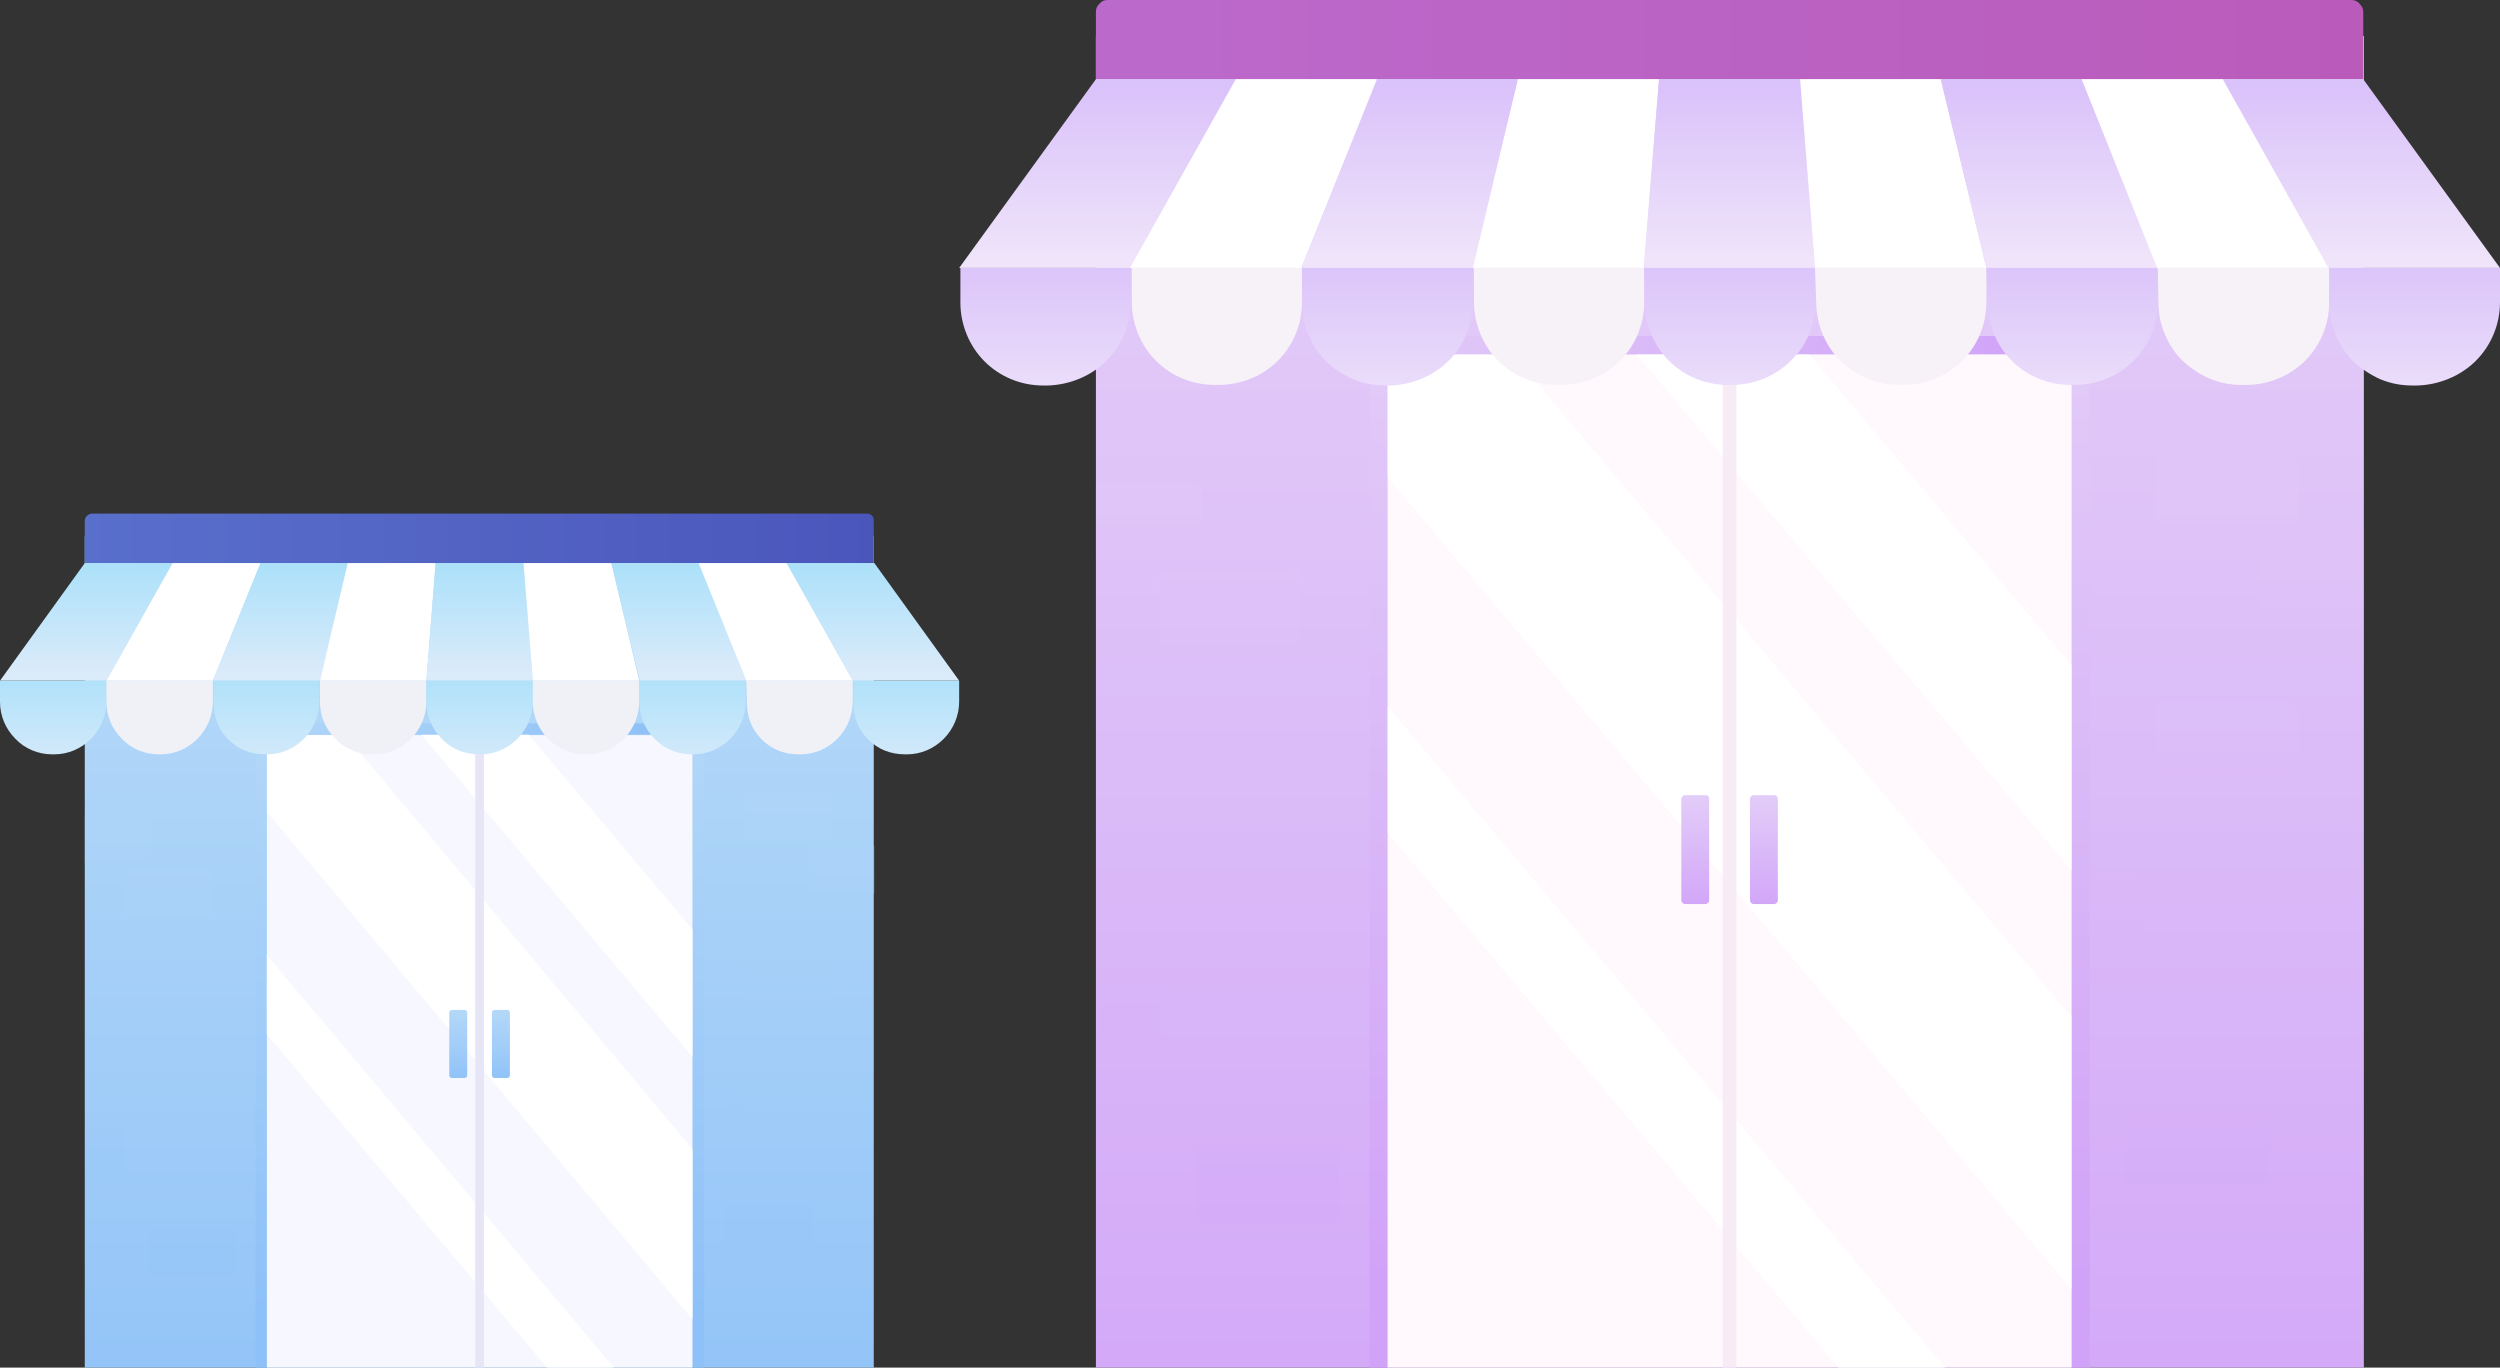 <?xml version="1.0" encoding="utf-8"?>
<!-- Generator: Adobe Illustrator 27.0.0, SVG Export Plug-In . SVG Version: 6.00 Build 0)  -->
<svg version="1.1" id="圖層_1" xmlns="http://www.w3.org/2000/svg" xmlns:xlink="http://www.w3.org/1999/xlink" x="0px" y="0px"
	 viewBox="0 0 404 221" style="enable-background:new 0 0 404 221;" xml:space="preserve">
<rect x="0" y="0" width="404" height="221" fill="#333333" stroke="none"/>
<style type="text/css">
	.st0{clip-path:url(#SVGID_00000002376223693396693160000002398798656818265524_);}
	.st1{fill:url(#SVGID_00000181076161281681636620000014435518393799046840_);}
	.st2{fill:#F7F7FF;}
	.st3{fill:#FFFFFF;}
	.st4{fill:url(#SVGID_00000096753736550254118410000002553191267614309527_);}
	.st5{fill:url(#SVGID_00000129884834496523968550000001603153919933973134_);}
	.st6{fill:url(#SVGID_00000116198829916863664620000006941703268389659066_);}
	.st7{fill:#E6E6F7;}
	.st8{opacity:0.3;}
	.st9{fill:url(#SVGID_00000127006552193007743660000013127389025777994172_);}
	.st10{fill:url(#SVGID_00000136395926577122135920000017349370392125127066_);}
	.st11{fill:url(#SVGID_00000067958217014667835480000005527714371236861603_);}
	.st12{fill:url(#SVGID_00000016771565203456901190000011758197556589679511_);}
	.st13{fill:url(#SVGID_00000115511666218004825780000001344366768057713804_);}
	.st14{fill:url(#SVGID_00000126298421862595124450000018365391542845431203_);}
	.st15{fill:url(#SVGID_00000112618069820057378570000005274660641345132954_);}
	.st16{fill:url(#SVGID_00000130627948158084041770000016407145462343897258_);}
	.st17{fill:url(#SVGID_00000120547484103991619790000016214984599642587298_);}
	.st18{fill:url(#SVGID_00000160884335382109779330000002178490383577935789_);}
	.st19{fill:url(#SVGID_00000005983902889805778750000012712069427731548846_);}
	.st20{fill:url(#SVGID_00000151527987372588017890000004967446187591143592_);}
	.st21{fill:url(#SVGID_00000146471012196201850840000016307185286164696767_);}
	.st22{fill:url(#SVGID_00000009588805941117712470000013854060089742152842_);}
	.st23{fill:url(#SVGID_00000080192833722479936890000006159944007320107930_);}
	.st24{fill:url(#SVGID_00000153694727438524729820000001280410872376569788_);}
	.st25{fill:url(#SVGID_00000023279072146672792720000007543052009217356431_);}
	.st26{fill:url(#SVGID_00000132061265708766560440000014440293286570030771_);}
	.st27{fill:#F0F1F7;}
	.st28{fill:url(#SVGID_00000160184012149508983970000012581219281226984602_);}
	.st29{fill:url(#SVGID_00000060725164249938380020000011437480363990456192_);}
	.st30{fill:url(#SVGID_00000167381260278796523670000003428848676385420417_);}
	.st31{fill:url(#SVGID_00000000207996897716338350000017357894837889289647_);}
	.st32{clip-path:url(#SVGID_00000070823753246644082310000008672679774528621991_);}
	.st33{fill:url(#SVGID_00000093888161859348993470000013052193165062652321_);}
	.st34{fill:#FFF9FE;}
	.st35{fill:url(#SVGID_00000027581363176121935420000013710586735082200219_);}
	.st36{fill:url(#SVGID_00000165199793122643325990000003163479429170699192_);}
	.st37{fill:url(#SVGID_00000110449817495997937250000011914621614473605038_);}
	.st38{fill:#F7EBF5;}
	.st39{fill:url(#SVGID_00000139973166783478163790000002692219609307694751_);}
	.st40{fill:url(#SVGID_00000096777274451367145720000009958349746883338130_);}
	.st41{fill:url(#SVGID_00000001665149729845426120000001155377147186579647_);}
	.st42{fill:url(#SVGID_00000147178195944062214450000008330226249238517431_);}
	.st43{fill:url(#SVGID_00000090984789551948090620000003004334146972514737_);}
	.st44{fill:url(#SVGID_00000066517772223724922780000010323151531653256873_);}
	.st45{fill:url(#SVGID_00000028319809843622507250000000564547413965996205_);}
	.st46{fill:url(#SVGID_00000045615799496648756910000004185408495993994675_);}
	.st47{fill:url(#SVGID_00000131358849908239329090000013919358909379797409_);}
	.st48{fill:url(#SVGID_00000103981273968842805920000014306708693787510144_);}
	.st49{fill:url(#SVGID_00000124875419128672063780000002550623273523087037_);}
	.st50{fill:url(#SVGID_00000161622080248639831130000007944439839219378872_);}
	.st51{fill:url(#SVGID_00000125601322654693741480000018337427461777957529_);}
	.st52{fill:url(#SVGID_00000078765348795546780470000003535715736289441699_);}
	.st53{fill:url(#SVGID_00000025444819074560507000000011142704214553654155_);}
	.st54{fill:url(#SVGID_00000014621179496081076080000000939533533113335227_);}
	.st55{fill:url(#SVGID_00000072968058188009527460000003271135737171943572_);}
	.st56{fill:url(#SVGID_00000018215114214324820520000018345943628417061554_);}
	.st57{fill:#F7F2F7;}
	.st58{fill:url(#SVGID_00000157271080764199249360000016620680732877732760_);}
	.st59{fill:url(#SVGID_00000018205644837786498810000007669513793443558066_);}
	.st60{fill:url(#SVGID_00000160166370112406502370000016084514601546915716_);}
	.st61{fill:url(#SVGID_00000080191888025847233770000010347810706427240832_);}
</style>
<g>
	<defs>
		<rect id="SVGID_1_" y="83" width="155" height="138"/>
	</defs>
	<clipPath id="SVGID_00000116914667307739900640000008432079103997354126_">
		<use xlink:href="#SVGID_1_"  style="overflow:visible;"/>
	</clipPath>
	<g style="clip-path:url(#SVGID_00000116914667307739900640000008432079103997354126_);">
		
			<linearGradient id="SVGID_00000069380495548385331360000000028889813487332279_" gradientUnits="userSpaceOnUse" x1="77.498" y1="125.346" x2="77.498" y2="-22.298" gradientTransform="matrix(1 0 0 -1 0 221.89)">
			<stop  offset="0" style="stop-color:#B5D9F8"/>
			<stop  offset="1" style="stop-color:#8EC1F8"/>
		</linearGradient>
		<path style="fill:url(#SVGID_00000069380495548385331360000000028889813487332279_);" d="M141.3,86.6H13.7V221h127.5V86.6z"/>
		<path class="st2" d="M111.9,118.8H43.1V221h68.8V118.8z"/>
		<path class="st3" d="M111.9,150.2v20.6l-43.8-52.1h17.3L111.9,150.2z"/>
		<path class="st3" d="M111.9,185.7v27.5l-68.8-82v-12.4h12.7L111.9,185.7z"/>
		<path class="st3" d="M99.2,221H88.4l-45.4-54v-12.8L99.2,221z"/>
		
			<linearGradient id="SVGID_00000025433098797972474350000000890822449352645290_" gradientUnits="userSpaceOnUse" x1="42.158" y1="112.109" x2="42.158" y2="9.99" gradientTransform="matrix(1 0 0 -1 0 221.89)">
			<stop  offset="0" style="stop-color:#B5D9F8"/>
			<stop  offset="1" style="stop-color:#8EC1F8"/>
		</linearGradient>
		<path style="fill:url(#SVGID_00000025433098797972474350000000890822449352645290_);" d="M43.1,118.8h-1.8V221h1.8V118.8z"/>
		
			<linearGradient id="SVGID_00000007388072992432347740000005790757135131409538_" gradientUnits="userSpaceOnUse" x1="112.837" y1="112.109" x2="112.837" y2="9.99" gradientTransform="matrix(1 0 0 -1 0 221.89)">
			<stop  offset="0" style="stop-color:#B5D9F8"/>
			<stop  offset="1" style="stop-color:#8EC1F8"/>
		</linearGradient>
		<path style="fill:url(#SVGID_00000007388072992432347740000005790757135131409538_);" d="M113.8,118.8h-1.8V221h1.8V118.8z"/>
		
			<linearGradient id="SVGID_00000145046071400249574720000000449267567589599365_" gradientUnits="userSpaceOnUse" x1="34.873" y1="104.039" x2="107.3" y2="104.039" gradientTransform="matrix(1 0 0 -1 0 221.89)">
			<stop  offset="0" style="stop-color:#B5D9F8"/>
			<stop  offset="1" style="stop-color:#8EC1F8"/>
		</linearGradient>
		<path style="fill:url(#SVGID_00000145046071400249574720000000449267567589599365_);" d="M41.2,116.9v1.8h72.5v-1.8H41.2z"/>
		<path class="st7" d="M78.2,118.8h-1.4V221h1.4V118.8z"/>
		<g class="st8">
			
				<linearGradient id="SVGID_00000077297752996025814540000006435546028024192649_" gradientUnits="userSpaceOnUse" x1="127.512" y1="102.323" x2="127.512" y2="-0.372" gradientTransform="matrix(1 0 0 -1 0 221.89)">
				<stop  offset="0" style="stop-color:#B5D9F8"/>
				<stop  offset="1" style="stop-color:#8EC1F8"/>
			</linearGradient>
			<path style="fill:url(#SVGID_00000077297752996025814540000006435546028024192649_);" d="M133.9,153.8h-12.8
				c-0.4,0-0.7,0.3-0.7,0.7v6.3c0,0.4,0.3,0.7,0.7,0.7h12.8c0.4,0,0.7-0.3,0.7-0.7v-6.3C134.7,154.2,134.3,153.8,133.9,153.8z"/>
			
				<linearGradient id="SVGID_00000025410239302766644700000002940733529917128862_" gradientUnits="userSpaceOnUse" x1="127.512" y1="102.323" x2="127.512" y2="-0.372" gradientTransform="matrix(1 0 0 -1 0 221.89)">
				<stop  offset="0" style="stop-color:#B5D9F8"/>
				<stop  offset="1" style="stop-color:#8EC1F8"/>
			</linearGradient>
			<path style="fill:url(#SVGID_00000025410239302766644700000002940733529917128862_);" d="M133.9,128.2h-12.8
				c-0.4,0-0.7,0.3-0.7,0.7v6.3c0,0.4,0.3,0.7,0.7,0.7h12.8c0.4,0,0.7-0.3,0.7-0.7V129C134.7,128.5,134.3,128.2,133.9,128.2z"/>
			
				<linearGradient id="SVGID_00000043446045159389394810000017876683164179257512_" gradientUnits="userSpaceOnUse" x1="124.382" y1="102.323" x2="124.382" y2="-0.372" gradientTransform="matrix(1 0 0 -1 0 221.89)">
				<stop  offset="0" style="stop-color:#B5D9F8"/>
				<stop  offset="1" style="stop-color:#8EC1F8"/>
			</linearGradient>
			<path style="fill:url(#SVGID_00000043446045159389394810000017876683164179257512_);" d="M130.8,194.8H118
				c-0.4,0-0.7,0.3-0.7,0.7v6.3c0,0.4,0.3,0.7,0.7,0.7h12.8c0.4,0,0.7-0.3,0.7-0.7v-6.3C131.5,195.1,131.2,194.8,130.8,194.8z"/>
			
				<linearGradient id="SVGID_00000039855236643647820720000010121289933669467531_" gradientUnits="userSpaceOnUse" x1="19.048" y1="102.323" x2="19.048" y2="-0.372" gradientTransform="matrix(1 0 0 -1 0 221.89)">
				<stop  offset="0" style="stop-color:#B5D9F8"/>
				<stop  offset="1" style="stop-color:#8EC1F8"/>
			</linearGradient>
			<path style="fill:url(#SVGID_00000039855236643647820720000010121289933669467531_);" d="M13.7,131.7h9.9c0.2,0,0.4,0.1,0.5,0.2
				c0.1,0.1,0.2,0.3,0.2,0.5v6.3c0,0.2-0.1,0.4-0.2,0.5c-0.1,0.1-0.3,0.2-0.5,0.2h-9.9V131.7z"/>
			
				<linearGradient id="SVGID_00000030460614915209952540000015849107736388556727_" gradientUnits="userSpaceOnUse" x1="16.996" y1="102.323" x2="16.996" y2="-0.372" gradientTransform="matrix(1 0 0 -1 0 221.89)">
				<stop  offset="0" style="stop-color:#B5D9F8"/>
				<stop  offset="1" style="stop-color:#8EC1F8"/>
			</linearGradient>
			<path style="fill:url(#SVGID_00000030460614915209952540000015849107736388556727_);" d="M13.7,182.3h5.8c0.1,0,0.2,0,0.3,0.1
				c0.1,0,0.2,0.1,0.2,0.2c0.1,0.1,0.1,0.2,0.2,0.2c0,0.1,0.1,0.2,0.1,0.3v6.3c0,0.2-0.1,0.4-0.2,0.5c-0.1,0.1-0.3,0.2-0.5,0.2h-5.8
				V182.3z"/>
			
				<linearGradient id="SVGID_00000013880253139835779580000014605136939462857651_" gradientUnits="userSpaceOnUse" x1="135.947" y1="102.323" x2="135.947" y2="-0.372" gradientTransform="matrix(1 0 0 -1 0 221.89)">
				<stop  offset="0" style="stop-color:#B5D9F8"/>
				<stop  offset="1" style="stop-color:#8EC1F8"/>
			</linearGradient>
			<path style="fill:url(#SVGID_00000013880253139835779580000014605136939462857651_);" d="M141.3,144.4h-9.9
				c-0.2,0-0.4-0.1-0.5-0.2c-0.1-0.1-0.2-0.3-0.2-0.5v-6.3c0-0.2,0.1-0.4,0.2-0.5c0.1-0.1,0.3-0.2,0.5-0.2h9.9V144.4z"/>
			
				<linearGradient id="SVGID_00000031180376135998763290000005997821077620479637_" gradientUnits="userSpaceOnUse" x1="116.409" y1="102.323" x2="116.409" y2="-0.372" gradientTransform="matrix(1 0 0 -1 0 221.89)">
				<stop  offset="0" style="stop-color:#B5D9F8"/>
				<stop  offset="1" style="stop-color:#8EC1F8"/>
			</linearGradient>
			<path style="fill:url(#SVGID_00000031180376135998763290000005997821077620479637_);" d="M113.8,171.6h4.6c0.1,0,0.2,0,0.3,0.1
				c0.1,0,0.2,0.1,0.2,0.2s0.1,0.2,0.2,0.2c0,0.1,0.1,0.2,0.1,0.3v6.3c0,0.1,0,0.2-0.1,0.3c0,0.1-0.1,0.2-0.2,0.2s-0.2,0.1-0.2,0.2
				c-0.1,0-0.2,0.1-0.3,0.1h-4.6V171.6z"/>
			
				<linearGradient id="SVGID_00000078007319599217532440000006769117312209460389_" gradientUnits="userSpaceOnUse" x1="27.239" y1="102.323" x2="27.239" y2="-0.372" gradientTransform="matrix(1 0 0 -1 0 221.89)">
				<stop  offset="0" style="stop-color:#B5D9F8"/>
				<stop  offset="1" style="stop-color:#8EC1F8"/>
			</linearGradient>
			<path style="fill:url(#SVGID_00000078007319599217532440000006769117312209460389_);" d="M33.7,140.4H20.8
				c-0.4,0-0.7,0.3-0.7,0.7v6.3c0,0.4,0.3,0.7,0.7,0.7h12.8c0.4,0,0.7-0.3,0.7-0.7v-6.3C34.4,140.8,34.1,140.4,33.7,140.4z"/>
			
				<linearGradient id="SVGID_00000055673841889125160990000017597072078820241808_" gradientUnits="userSpaceOnUse" x1="31.084" y1="108.591" x2="31.084" y2="5.896" gradientTransform="matrix(1 0 0 -1 0 221.89)">
				<stop  offset="0" style="stop-color:#B5D9F8"/>
				<stop  offset="1" style="stop-color:#8EC1F8"/>
			</linearGradient>
			<path style="fill:url(#SVGID_00000055673841889125160990000017597072078820241808_);" d="M37.5,198.6H24.7
				c-0.4,0-0.7,0.3-0.7,0.7v6.3c0,0.4,0.3,0.7,0.7,0.7h12.8c0.4,0,0.7-0.3,0.7-0.7v-6.3C38.2,199,37.9,198.6,37.5,198.6z"/>
		</g>
		
			<linearGradient id="SVGID_00000005258920366456826160000014496982038696256179_" gradientUnits="userSpaceOnUse" x1="13.728" y1="134.9" x2="141.268" y2="134.9" gradientTransform="matrix(1 0 0 -1 0 221.89)">
			<stop  offset="0" style="stop-color:#596FCC"/>
			<stop  offset="1" style="stop-color:#4B56BB"/>
		</linearGradient>
		<path style="fill:url(#SVGID_00000005258920366456826160000014496982038696256179_);" d="M14.9,83h125.2c0.3,0,0.6,0.1,0.8,0.3
			c0.2,0.2,0.3,0.5,0.3,0.8V91H13.7v-6.8c0-0.3,0.1-0.6,0.3-0.8C14.3,83.1,14.6,83,14.9,83z"/>
		
			<linearGradient id="SVGID_00000083773103511731719990000018144981631337355666_" gradientUnits="userSpaceOnUse" x1="80.961" y1="59.114" x2="80.961" y2="46.562" gradientTransform="matrix(1 0 0 -1 0 221.89)">
			<stop  offset="0" style="stop-color:#B5D9F8"/>
			<stop  offset="1" style="stop-color:#8EC1F8"/>
		</linearGradient>
		<path style="fill:url(#SVGID_00000083773103511731719990000018144981631337355666_);" d="M82,163.2h-2.1c-0.2,0-0.4,0.2-0.4,0.4
			v10.2c0,0.2,0.2,0.4,0.4,0.4H82c0.2,0,0.4-0.2,0.4-0.4v-10.2C82.4,163.4,82.2,163.2,82,163.2z"/>
		
			<linearGradient id="SVGID_00000030456962873402512090000015553492749941308831_" gradientUnits="userSpaceOnUse" x1="74.062" y1="59.114" x2="74.062" y2="46.562" gradientTransform="matrix(1 0 0 -1 0 221.89)">
			<stop  offset="0" style="stop-color:#B5D9F8"/>
			<stop  offset="1" style="stop-color:#8EC1F8"/>
		</linearGradient>
		<path style="fill:url(#SVGID_00000030456962873402512090000015553492749941308831_);" d="M75.1,163.2H73c-0.2,0-0.4,0.2-0.4,0.4
			v10.2c0,0.2,0.2,0.4,0.4,0.4h2.1c0.2,0,0.4-0.2,0.4-0.4v-10.2C75.5,163.4,75.3,163.2,75.1,163.2z"/>
		
			<linearGradient id="SVGID_00000169555320461380176500000005417522358738071474_" gradientUnits="userSpaceOnUse" x1="13.949" y1="130.083" x2="13.949" y2="112.766" gradientTransform="matrix(1 0 0 -1 0 221.89)">
			<stop  offset="0" style="stop-color:#ADE1FA"/>
			<stop  offset="1" style="stop-color:#DBEBFA"/>
		</linearGradient>
		<path style="fill:url(#SVGID_00000169555320461380176500000005417522358738071474_);" d="M17.2,110H0L13.7,91h14.2L17.2,110z"/>
		
			<linearGradient id="SVGID_00000037664982005896548830000002373287267009777305_" gradientUnits="userSpaceOnUse" x1="141.046" y1="130.083" x2="141.046" y2="112.766" gradientTransform="matrix(1 0 0 -1 0 221.89)">
			<stop  offset="0" style="stop-color:#ADE1FA"/>
			<stop  offset="1" style="stop-color:#DBEBFA"/>
		</linearGradient>
		<path style="fill:url(#SVGID_00000037664982005896548830000002373287267009777305_);" d="M155,110h-17.2L127.1,91h14.2L155,110z"
			/>
		<path class="st3" d="M34.4,110H17.2L27.9,91h14.2L34.4,110z"/>
		
			<linearGradient id="SVGID_00000094600460296889272270000016947694947265617562_" gradientUnits="userSpaceOnUse" x1="45.344" y1="130.083" x2="45.344" y2="112.766" gradientTransform="matrix(1 0 0 -1 0 221.89)">
			<stop  offset="0" style="stop-color:#ADE1FA"/>
			<stop  offset="1" style="stop-color:#DBEBFA"/>
		</linearGradient>
		<path style="fill:url(#SVGID_00000094600460296889272270000016947694947265617562_);" d="M51.7,110H34.4L42.1,91h14.2L51.7,110z"
			/>
		<path class="st3" d="M68.9,110H51.7L56.2,91h14.2L68.9,110z"/>
		
			<linearGradient id="SVGID_00000110444065343443569830000018354827836179105708_" gradientUnits="userSpaceOnUse" x1="77.498" y1="130.083" x2="77.498" y2="112.766" gradientTransform="matrix(1 0 0 -1 0 221.89)">
			<stop  offset="0" style="stop-color:#ADE1FA"/>
			<stop  offset="1" style="stop-color:#DBEBFA"/>
		</linearGradient>
		<path style="fill:url(#SVGID_00000110444065343443569830000018354827836179105708_);" d="M86.1,110H68.9L70.4,91h14.2L86.1,110z"
			/>
		<path class="st3" d="M103.3,110H86.1L84.6,91h14.2L103.3,110z"/>
		
			<linearGradient id="SVGID_00000096762241838908907810000014993836359459686531_" gradientUnits="userSpaceOnUse" x1="109.653" y1="130.083" x2="109.653" y2="112.766" gradientTransform="matrix(1 0 0 -1 0 221.89)">
			<stop  offset="0" style="stop-color:#ADE1FA"/>
			<stop  offset="1" style="stop-color:#DBEBFA"/>
		</linearGradient>
		<path style="fill:url(#SVGID_00000096762241838908907810000014993836359459686531_);" d="M120.6,110h-17.2L98.8,91h14.2L120.6,110
			z"/>
		<path class="st3" d="M137.8,110h-17.2L112.9,91h14.2L137.8,110z"/>
		
			<linearGradient id="SVGID_00000030465609346405396710000014711516329761857700_" gradientUnits="userSpaceOnUse" x1="8.61" y1="113.097" x2="8.61" y2="96.229" gradientTransform="matrix(1 0 0 -1 0 221.89)">
			<stop  offset="0" style="stop-color:#ADE1FA"/>
			<stop  offset="1" style="stop-color:#DBEBFA"/>
		</linearGradient>
		<path style="fill:url(#SVGID_00000030465609346405396710000014711516329761857700_);" d="M0,110h17.2v3.4c0,2.2-0.9,4.4-2.5,6
			c-1.6,1.6-3.7,2.5-5.9,2.5H8.4c-2.2,0-4.4-0.9-5.9-2.5c-1.6-1.6-2.5-3.7-2.5-6V110z"/>
		<path class="st27" d="M17.2,110h17.2v3.4c0,2.2-0.9,4.4-2.5,6c-1.6,1.6-3.7,2.5-5.9,2.5h-0.4c-2.2,0-4.4-0.9-5.9-2.5
			c-1.6-1.6-2.5-3.7-2.5-6V110z"/>
		
			<linearGradient id="SVGID_00000088813130341944543230000012850159219758665130_" gradientUnits="userSpaceOnUse" x1="43.054" y1="113.097" x2="43.054" y2="96.229" gradientTransform="matrix(1 0 0 -1 0 221.89)">
			<stop  offset="0" style="stop-color:#ADE1FA"/>
			<stop  offset="1" style="stop-color:#DBEBFA"/>
		</linearGradient>
		<path style="fill:url(#SVGID_00000088813130341944543230000012850159219758665130_);" d="M34.4,110h17.2v3.4c0,2.2-0.9,4.4-2.5,6
			c-1.6,1.6-3.7,2.5-5.9,2.5h-0.4c-1.1,0-2.2-0.2-3.2-0.6c-1-0.4-1.9-1-2.7-1.8c-0.8-0.8-1.4-1.7-1.8-2.7c-0.4-1-0.6-2.1-0.6-3.2
			V110z"/>
		<path class="st27" d="M51.7,110h17.2v3.4c0,2.2-0.9,4.4-2.5,6c-1.6,1.6-3.7,2.5-5.9,2.5h-0.4c-2.2,0-4.4-0.9-5.9-2.5
			c-1.6-1.6-2.5-3.7-2.5-6V110z"/>
		
			<linearGradient id="SVGID_00000066479764970359637910000008584382931636588721_" gradientUnits="userSpaceOnUse" x1="77.498" y1="113.097" x2="77.498" y2="96.229" gradientTransform="matrix(1 0 0 -1 0 221.89)">
			<stop  offset="0" style="stop-color:#ADE1FA"/>
			<stop  offset="1" style="stop-color:#DBEBFA"/>
		</linearGradient>
		<path style="fill:url(#SVGID_00000066479764970359637910000008584382931636588721_);" d="M68.9,110h17.2v3.4c0,2.2-0.9,4.4-2.5,6
			c-1.6,1.6-3.7,2.5-5.9,2.5h-0.4c-2.2,0-4.4-0.9-5.9-2.5c-1.6-1.6-2.5-3.7-2.5-6L68.9,110L68.9,110z"/>
		<path class="st27" d="M86.1,110h17.2v3.4c0,2.2-0.9,4.4-2.5,6c-1.6,1.6-3.7,2.5-5.9,2.5h-0.4c-2.2,0-4.4-0.9-5.9-2.5
			c-1.6-1.6-2.5-3.7-2.5-6L86.1,110L86.1,110z"/>
		
			<linearGradient id="SVGID_00000004510139053387952890000016364796799328101036_" gradientUnits="userSpaceOnUse" x1="111.939" y1="113.097" x2="111.939" y2="96.229" gradientTransform="matrix(1 0 0 -1 0 221.89)">
			<stop  offset="0" style="stop-color:#ADE1FA"/>
			<stop  offset="1" style="stop-color:#DBEBFA"/>
		</linearGradient>
		<path style="fill:url(#SVGID_00000004510139053387952890000016364796799328101036_);" d="M103.3,110h17.2v3.4c0,2.2-0.9,4.4-2.5,6
			c-1.6,1.6-3.7,2.5-5.9,2.5h-0.4c-2.2,0-4.4-0.9-5.9-2.5c-1.6-1.6-2.5-3.7-2.5-6L103.3,110L103.3,110z"/>
		<path class="st27" d="M120.6,110h17.2v3.4c0,2.2-0.9,4.4-2.5,6c-1.6,1.6-3.7,2.5-5.9,2.5h-0.4c-1.1,0-2.2-0.2-3.2-0.6
			c-1-0.4-1.9-1-2.7-1.8c-0.8-0.8-1.4-1.7-1.8-2.7c-0.4-1-0.6-2.1-0.6-3.2L120.6,110L120.6,110z"/>
		
			<linearGradient id="SVGID_00000150816613780458226290000001423016144183557277_" gradientUnits="userSpaceOnUse" x1="146.386" y1="113.097" x2="146.386" y2="96.229" gradientTransform="matrix(1 0 0 -1 0 221.89)">
			<stop  offset="0" style="stop-color:#ADE1FA"/>
			<stop  offset="1" style="stop-color:#DBEBFA"/>
		</linearGradient>
		<path style="fill:url(#SVGID_00000150816613780458226290000001423016144183557277_);" d="M137.8,110H155v3.4c0,2.2-0.9,4.4-2.5,6
			c-1.6,1.6-3.7,2.5-5.9,2.5h-0.4c-1.1,0-2.2-0.2-3.2-0.6c-1-0.4-1.9-1-2.7-1.8c-0.8-0.8-1.4-1.7-1.8-2.7c-0.4-1-0.6-2.1-0.6-3.2
			V110z"/>
	</g>
</g>
<g>
	<defs>
		<rect id="SVGID_00000086669028416588815610000010052766238815506059_" x="155" y="0" width="249" height="221"/>
	</defs>
	<clipPath id="SVGID_00000096043832877351829210000016984213463968328093_">
		<use xlink:href="#SVGID_00000086669028416588815610000010052766238815506059_"  style="overflow:visible;"/>
	</clipPath>
	<g style="clip-path:url(#SVGID_00000096043832877351829210000016984213463968328093_);">
		
			<linearGradient id="SVGID_00000173879864780769989890000004224400386667914937_" gradientUnits="userSpaceOnUse" x1="279.497" y1="200.2" x2="279.497" y2="-36.245" gradientTransform="matrix(1 0 0 -1 0 221.89)">
			<stop  offset="0" style="stop-color:#E3CEF8"/>
			<stop  offset="1" style="stop-color:#D1A3F8"/>
		</linearGradient>
		<path style="fill:url(#SVGID_00000173879864780769989890000004224400386667914937_);" d="M381.9,5.8H177.1V221h204.9V5.8z"/>
		<path class="st34" d="M334.8,57.3H224.2V221h110.6V57.3z"/>
		<path class="st3" d="M334.8,107.6v33.1l-70.3-83.4h27.9L334.8,107.6z"/>
		<path class="st3" d="M334.8,164.4v44L224.2,77.1V57.3h20.3L334.8,164.4z"/>
		<path class="st3" d="M314.3,221h-17.2l-72.9-86.5v-20.4L314.3,221z"/>
		
			<linearGradient id="SVGID_00000088825184556047540520000000137785240984534156_" gradientUnits="userSpaceOnUse" x1="222.726" y1="179.001" x2="222.726" y2="15.464" gradientTransform="matrix(1 0 0 -1 0 221.89)">
			<stop  offset="0" style="stop-color:#E3CEF8"/>
			<stop  offset="1" style="stop-color:#D1A3F8"/>
		</linearGradient>
		<path style="fill:url(#SVGID_00000088825184556047540520000000137785240984534156_);" d="M224.2,57.3h-2.9V221h2.9V57.3z"/>
		
			<linearGradient id="SVGID_00000182513023748050513130000011515801328910643386_" gradientUnits="userSpaceOnUse" x1="336.267" y1="179.001" x2="336.267" y2="15.464" gradientTransform="matrix(1 0 0 -1 0 221.89)">
			<stop  offset="0" style="stop-color:#E3CEF8"/>
			<stop  offset="1" style="stop-color:#D1A3F8"/>
		</linearGradient>
		<path style="fill:url(#SVGID_00000182513023748050513130000011515801328910643386_);" d="M337.7,57.3h-2.9V221h2.9V57.3z"/>
		
			<linearGradient id="SVGID_00000098192129473560886500000005443000576525116076_" gradientUnits="userSpaceOnUse" x1="211.021" y1="166.078" x2="327.372" y2="166.078" gradientTransform="matrix(1 0 0 -1 0 221.89)">
			<stop  offset="0" style="stop-color:#E3CEF8"/>
			<stop  offset="1" style="stop-color:#D1A3F8"/>
		</linearGradient>
		<path style="fill:url(#SVGID_00000098192129473560886500000005443000576525116076_);" d="M221.3,54.3v2.9h116.5v-2.9H221.3z"/>
		<path class="st38" d="M280.6,57.3h-2.2V221h2.2V57.3z"/>
		<g class="st8">
			
				<linearGradient id="SVGID_00000110451889485766630500000014614405976965028258_" gradientUnits="userSpaceOnUse" x1="359.841" y1="163.33" x2="359.841" y2="-1.131" gradientTransform="matrix(1 0 0 -1 0 221.89)">
				<stop  offset="0" style="stop-color:#E3CEF8"/>
				<stop  offset="1" style="stop-color:#D1A3F8"/>
			</linearGradient>
			<path style="fill:url(#SVGID_00000110451889485766630500000014614405976965028258_);" d="M370.1,113.4h-20.6
				c-0.7,0-1.2,0.5-1.2,1.2v10c0,0.7,0.5,1.2,1.2,1.2h20.6c0.7,0,1.2-0.5,1.2-1.2v-10C371.3,113.9,370.8,113.4,370.1,113.4z"/>
			
				<linearGradient id="SVGID_00000168117448406602178400000016977307987393636736_" gradientUnits="userSpaceOnUse" x1="359.841" y1="163.33" x2="359.841" y2="-1.131" gradientTransform="matrix(1 0 0 -1 0 221.89)">
				<stop  offset="0" style="stop-color:#E3CEF8"/>
				<stop  offset="1" style="stop-color:#D1A3F8"/>
			</linearGradient>
			<path style="fill:url(#SVGID_00000168117448406602178400000016977307987393636736_);" d="M370.1,72.4h-20.6
				c-0.7,0-1.2,0.5-1.2,1.2v10c0,0.7,0.5,1.2,1.2,1.2h20.6c0.7,0,1.2-0.5,1.2-1.2v-10C371.3,72.9,370.8,72.4,370.1,72.4z"/>
			
				<linearGradient id="SVGID_00000102522441832844605160000016604891367574260650_" gradientUnits="userSpaceOnUse" x1="354.815" y1="163.33" x2="354.815" y2="-1.131" gradientTransform="matrix(1 0 0 -1 0 221.89)">
				<stop  offset="0" style="stop-color:#E3CEF8"/>
				<stop  offset="1" style="stop-color:#D1A3F8"/>
			</linearGradient>
			<path style="fill:url(#SVGID_00000102522441832844605160000016604891367574260650_);" d="M365.1,179h-20.6
				c-0.7,0-1.2,0.5-1.2,1.2v10c0,0.7,0.5,1.2,1.2,1.2h20.6c0.7,0,1.2-0.5,1.2-1.2v-10C366.3,179.5,365.8,179,365.1,179z"/>
			
				<linearGradient id="SVGID_00000021829731875899289780000007919239758996778143_" gradientUnits="userSpaceOnUse" x1="185.6" y1="163.33" x2="185.6" y2="-1.131" gradientTransform="matrix(1 0 0 -1 0 221.89)">
				<stop  offset="0" style="stop-color:#E3CEF8"/>
				<stop  offset="1" style="stop-color:#D1A3F8"/>
			</linearGradient>
			<path style="fill:url(#SVGID_00000021829731875899289780000007919239758996778143_);" d="M177.1,78H193c0.3,0,0.6,0.1,0.8,0.4
				c0.2,0.2,0.4,0.5,0.4,0.8v10c0,0.3-0.1,0.6-0.4,0.8c-0.2,0.2-0.5,0.4-0.8,0.4h-15.9V78z"/>
			
				<linearGradient id="SVGID_00000067235498283289726040000009951100721963683506_" gradientUnits="userSpaceOnUse" x1="182.303" y1="163.33" x2="182.303" y2="-1.131" gradientTransform="matrix(1 0 0 -1 0 221.89)">
				<stop  offset="0" style="stop-color:#E3CEF8"/>
				<stop  offset="1" style="stop-color:#D1A3F8"/>
			</linearGradient>
			<path style="fill:url(#SVGID_00000067235498283289726040000009951100721963683506_);" d="M177.1,159h9.3c0.2,0,0.3,0,0.5,0.1
				c0.1,0.1,0.3,0.2,0.4,0.3c0.1,0.1,0.2,0.2,0.3,0.4c0.1,0.1,0.1,0.3,0.1,0.5v10c0,0.3-0.1,0.6-0.3,0.8c-0.2,0.2-0.5,0.3-0.8,0.3
				h-9.3V159z"/>
			
				<linearGradient id="SVGID_00000165218893266290718410000012562568885549645483_" gradientUnits="userSpaceOnUse" x1="373.393" y1="163.33" x2="373.393" y2="-1.131" gradientTransform="matrix(1 0 0 -1 0 221.89)">
				<stop  offset="0" style="stop-color:#E3CEF8"/>
				<stop  offset="1" style="stop-color:#D1A3F8"/>
			</linearGradient>
			<path style="fill:url(#SVGID_00000165218893266290718410000012562568885549645483_);" d="M381.9,98.3H366c-0.3,0-0.6-0.1-0.8-0.4
				c-0.2-0.2-0.4-0.5-0.4-0.8v-10c0-0.3,0.1-0.6,0.4-0.8c0.2-0.2,0.5-0.4,0.8-0.4h15.9V98.3z"/>
			
				<linearGradient id="SVGID_00000060030014685852748020000005156294401012082362_" gradientUnits="userSpaceOnUse" x1="342.005" y1="163.33" x2="342.005" y2="-1.131" gradientTransform="matrix(1 0 0 -1 0 221.89)">
				<stop  offset="0" style="stop-color:#E3CEF8"/>
				<stop  offset="1" style="stop-color:#D1A3F8"/>
			</linearGradient>
			<path style="fill:url(#SVGID_00000060030014685852748020000005156294401012082362_);" d="M337.7,142h7.3c0.2,0,0.3,0,0.5,0.1
				c0.1,0.1,0.3,0.1,0.4,0.3c0.1,0.1,0.2,0.2,0.3,0.4c0.1,0.1,0.1,0.3,0.1,0.5v10c0,0.2,0,0.3-0.1,0.5s-0.1,0.3-0.3,0.4
				c-0.1,0.1-0.2,0.2-0.4,0.3c-0.1,0.1-0.3,0.1-0.5,0.1h-7.3V142z"/>
			
				<linearGradient id="SVGID_00000090282688170158456520000003252772990886662288_" gradientUnits="userSpaceOnUse" x1="198.757" y1="163.33" x2="198.757" y2="-1.131" gradientTransform="matrix(1 0 0 -1 0 221.89)">
				<stop  offset="0" style="stop-color:#E3CEF8"/>
				<stop  offset="1" style="stop-color:#D1A3F8"/>
			</linearGradient>
			<path style="fill:url(#SVGID_00000090282688170158456520000003252772990886662288_);" d="M209.1,92h-20.6c-0.7,0-1.2,0.5-1.2,1.2
				v10c0,0.7,0.5,1.2,1.2,1.2h20.6c0.7,0,1.2-0.5,1.2-1.2v-10C210.3,92.5,209.7,92,209.1,92z"/>
			
				<linearGradient id="SVGID_00000062170635380476494910000000408324449782269073_" gradientUnits="userSpaceOnUse" x1="204.935" y1="173.368" x2="204.935" y2="8.908" gradientTransform="matrix(1 0 0 -1 0 221.89)">
				<stop  offset="0" style="stop-color:#E3CEF8"/>
				<stop  offset="1" style="stop-color:#D1A3F8"/>
			</linearGradient>
			<path style="fill:url(#SVGID_00000062170635380476494910000000408324449782269073_);" d="M215.2,185.2h-20.6
				c-0.7,0-1.2,0.5-1.2,1.2v10c0,0.7,0.5,1.2,1.2,1.2h20.6c0.7,0,1.2-0.5,1.2-1.2v-10C216.4,185.7,215.9,185.2,215.2,185.2z"/>
		</g>
		
			<linearGradient id="SVGID_00000059988554785201296430000016347356887111898810_" gradientUnits="userSpaceOnUse" x1="177.053" y1="215.5" x2="381.94" y2="215.5" gradientTransform="matrix(1 0 0 -1 0 221.89)">
			<stop  offset="0" style="stop-color:#BB6ACC"/>
			<stop  offset="1" style="stop-color:#BA5BBB"/>
		</linearGradient>
		<path style="fill:url(#SVGID_00000059988554785201296430000016347356887111898810_);" d="M179,0H380c0.5,0,1,0.2,1.3,0.6
			c0.4,0.4,0.6,0.8,0.6,1.3v10.9H177.1V1.9c0-0.5,0.2-1,0.6-1.3C178,0.2,178.4,0,179,0z"/>
		
			<linearGradient id="SVGID_00000125576829083678762840000002738316460411769226_" gradientUnits="userSpaceOnUse" x1="285.06" y1="94.132" x2="285.06" y2="74.032" gradientTransform="matrix(1 0 0 -1 0 221.89)">
			<stop  offset="0" style="stop-color:#E3CEF8"/>
			<stop  offset="1" style="stop-color:#D1A3F8"/>
		</linearGradient>
		<path style="fill:url(#SVGID_00000125576829083678762840000002738316460411769226_);" d="M286.7,128.5h-3.3
			c-0.3,0-0.6,0.3-0.6,0.6v16.4c0,0.3,0.3,0.6,0.6,0.6h3.3c0.3,0,0.6-0.3,0.6-0.6v-16.4C287.3,128.7,287,128.5,286.7,128.5z"/>
		
			<linearGradient id="SVGID_00000137836801668110061810000013787814720876090779_" gradientUnits="userSpaceOnUse" x1="273.978" y1="94.132" x2="273.978" y2="74.032" gradientTransform="matrix(1 0 0 -1 0 221.89)">
			<stop  offset="0" style="stop-color:#E3CEF8"/>
			<stop  offset="1" style="stop-color:#D1A3F8"/>
		</linearGradient>
		<path style="fill:url(#SVGID_00000137836801668110061810000013787814720876090779_);" d="M275.6,128.5h-3.3
			c-0.3,0-0.6,0.3-0.6,0.6v16.4c0,0.3,0.3,0.6,0.6,0.6h3.3c0.3,0,0.6-0.3,0.6-0.6v-16.4C276.2,128.7,276,128.5,275.6,128.5z"/>
		
			<linearGradient id="SVGID_00000086682963057794494160000013546595033050043296_" gradientUnits="userSpaceOnUse" x1="177.409" y1="207.786" x2="177.409" y2="180.054" gradientTransform="matrix(1 0 0 -1 0 221.89)">
			<stop  offset="0" style="stop-color:#DAC2FA"/>
			<stop  offset="1" style="stop-color:#EFE4FA"/>
		</linearGradient>
		<path style="fill:url(#SVGID_00000086682963057794494160000013546595033050043296_);" d="M182.7,43.3H155l22.1-30.5h22.8
			L182.7,43.3z"/>
		
			<linearGradient id="SVGID_00000125603764970033184080000010630522053632414120_" gradientUnits="userSpaceOnUse" x1="381.584" y1="207.786" x2="381.584" y2="180.054" gradientTransform="matrix(1 0 0 -1 0 221.89)">
			<stop  offset="0" style="stop-color:#DAC2FA"/>
			<stop  offset="1" style="stop-color:#EFE4FA"/>
		</linearGradient>
		<path style="fill:url(#SVGID_00000125603764970033184080000010630522053632414120_);" d="M404,43.3h-27.7l-17.2-30.5h22.8
			L404,43.3z"/>
		<path class="st3" d="M210.3,43.3h-27.7l17.1-30.5h22.8L210.3,43.3z"/>
		
			<linearGradient id="SVGID_00000141449001612768203950000005824499789292107682_" gradientUnits="userSpaceOnUse" x1="227.843" y1="207.786" x2="227.843" y2="180.054" gradientTransform="matrix(1 0 0 -1 0 221.89)">
			<stop  offset="0" style="stop-color:#DAC2FA"/>
			<stop  offset="1" style="stop-color:#EFE4FA"/>
		</linearGradient>
		<path style="fill:url(#SVGID_00000141449001612768203950000005824499789292107682_);" d="M238,43.3h-27.7l12.3-30.5h22.8L238,43.3
			z"/>
		<path class="st3" d="M265.7,43.3H238l7.3-30.5h22.8L265.7,43.3z"/>
		
			<linearGradient id="SVGID_00000148637137516649482180000004208225852593475752_" gradientUnits="userSpaceOnUse" x1="279.497" y1="207.786" x2="279.497" y2="180.054" gradientTransform="matrix(1 0 0 -1 0 221.89)">
			<stop  offset="0" style="stop-color:#DAC2FA"/>
			<stop  offset="1" style="stop-color:#EFE4FA"/>
		</linearGradient>
		<path style="fill:url(#SVGID_00000148637137516649482180000004208225852593475752_);" d="M293.3,43.3h-27.7l2.5-30.5h22.8
			L293.3,43.3z"/>
		<path class="st3" d="M321,43.3h-27.7l-2.4-30.5h22.8L321,43.3z"/>
		
			<linearGradient id="SVGID_00000017502251510889807470000006943565122461638790_" gradientUnits="userSpaceOnUse" x1="331.154" y1="207.786" x2="331.154" y2="180.054" gradientTransform="matrix(1 0 0 -1 0 221.89)">
			<stop  offset="0" style="stop-color:#DAC2FA"/>
			<stop  offset="1" style="stop-color:#EFE4FA"/>
		</linearGradient>
		<path style="fill:url(#SVGID_00000017502251510889807470000006943565122461638790_);" d="M348.7,43.3H321l-7.4-30.5h22.8
			L348.7,43.3z"/>
		<path class="st3" d="M376.3,43.3h-27.7l-12.2-30.5h22.8L376.3,43.3z"/>
		
			<linearGradient id="SVGID_00000151516468017892140000000009033698546573644192_" gradientUnits="userSpaceOnUse" x1="168.831" y1="180.584" x2="168.831" y2="153.571" gradientTransform="matrix(1 0 0 -1 0 221.89)">
			<stop  offset="0" style="stop-color:#DAC2FA"/>
			<stop  offset="1" style="stop-color:#EFE4FA"/>
		</linearGradient>
		<path style="fill:url(#SVGID_00000151516468017892140000000009033698546573644192_);" d="M155,43.3h27.7v5.5c0,3.6-1.4,7-3.9,9.5
			c-2.5,2.5-6,3.9-9.5,4h-0.7c-3.6,0-7-1.4-9.5-3.9c-2.5-2.5-3.9-6-3.9-9.5V43.3z"/>
		<path class="st57" d="M182.7,43.3h27.7v5.5c0,3.6-1.4,7-3.9,9.5c-2.5,2.5-6,3.9-9.5,3.9h-0.7c-3.6,0-7-1.4-9.5-3.9
			c-2.5-2.5-3.9-6-3.9-9.5V43.3z"/>
		
			<linearGradient id="SVGID_00000110442471653401894460000006772390376706857622_" gradientUnits="userSpaceOnUse" x1="224.164" y1="180.584" x2="224.164" y2="153.571" gradientTransform="matrix(1 0 0 -1 0 221.89)">
			<stop  offset="0" style="stop-color:#DAC2FA"/>
			<stop  offset="1" style="stop-color:#EFE4FA"/>
		</linearGradient>
		<path style="fill:url(#SVGID_00000110442471653401894460000006772390376706857622_);" d="M210.3,43.3H238v5.5c0,3.6-1.4,7-3.9,9.5
			c-2.5,2.5-6,3.9-9.5,4h-0.7c-1.8,0-3.5-0.3-5.2-1s-3.1-1.7-4.4-2.9c-1.3-1.3-2.2-2.7-2.9-4.4c-0.7-1.6-1-3.4-1-5.2V43.3z"/>
		<path class="st57" d="M238,43.3h27.7v5.5c0,3.6-1.4,7-3.9,9.5c-2.5,2.5-6,3.9-9.5,3.9h-0.7c-3.6,0-7-1.4-9.5-3.9
			c-2.5-2.5-3.9-6-3.9-9.5V43.3z"/>
		
			<linearGradient id="SVGID_00000167355740970947121760000002703911365319178370_" gradientUnits="userSpaceOnUse" x1="279.497" y1="180.584" x2="279.497" y2="153.571" gradientTransform="matrix(1 0 0 -1 0 221.89)">
			<stop  offset="0" style="stop-color:#DAC2FA"/>
			<stop  offset="1" style="stop-color:#EFE4FA"/>
		</linearGradient>
		<path style="fill:url(#SVGID_00000167355740970947121760000002703911365319178370_);" d="M265.7,43.3h27.7v5.5c0,3.6-1.4,7-4,9.5
			c-2.5,2.5-6,3.9-9.5,3.9h-0.7c-3.6,0-7-1.4-9.5-3.9c-2.5-2.5-3.9-6-3.9-9.5L265.7,43.3L265.7,43.3z"/>
		<path class="st57" d="M293.3,43.3H321v5.5c0,3.6-1.4,7-3.9,9.5c-2.5,2.5-6,3.9-9.5,3.9h-0.7c-3.6,0-7-1.4-9.5-3.9
			c-2.5-2.5-3.9-6-3.9-9.5L293.3,43.3L293.3,43.3z"/>
		
			<linearGradient id="SVGID_00000107549975972483439030000017793379420199578277_" gradientUnits="userSpaceOnUse" x1="334.825" y1="180.584" x2="334.825" y2="153.571" gradientTransform="matrix(1 0 0 -1 0 221.89)">
			<stop  offset="0" style="stop-color:#DAC2FA"/>
			<stop  offset="1" style="stop-color:#EFE4FA"/>
		</linearGradient>
		<path style="fill:url(#SVGID_00000107549975972483439030000017793379420199578277_);" d="M321,43.3h27.7v5.5c0,3.6-1.4,7-3.9,9.5
			c-2.5,2.5-6,3.9-9.5,3.9h-0.7c-3.6,0-7-1.4-9.5-3.9c-2.5-2.5-3.9-6-3.9-9.5L321,43.3L321,43.3z"/>
		<path class="st57" d="M348.7,43.3h27.7v5.5c0,3.6-1.4,7-3.9,9.5c-2.5,2.5-6,3.9-9.5,3.9h-0.7c-1.8,0-3.5-0.3-5.2-1
			c-1.6-0.7-3.1-1.7-4.4-2.9c-1.3-1.3-2.2-2.7-2.9-4.4c-0.7-1.6-1-3.4-1-5.2L348.7,43.3L348.7,43.3z"/>
		
			<linearGradient id="SVGID_00000137090940367182775990000004375193627552616359_" gradientUnits="userSpaceOnUse" x1="390.161" y1="180.584" x2="390.161" y2="153.571" gradientTransform="matrix(1 0 0 -1 0 221.89)">
			<stop  offset="0" style="stop-color:#DAC2FA"/>
			<stop  offset="1" style="stop-color:#EFE4FA"/>
		</linearGradient>
		<path style="fill:url(#SVGID_00000137090940367182775990000004375193627552616359_);" d="M376.3,43.3H404v5.5c0,3.6-1.4,7-3.9,9.5
			c-2.5,2.5-6,3.9-9.5,4h-0.7c-1.8,0-3.5-0.3-5.2-1c-1.6-0.7-3.1-1.7-4.4-2.9c-1.3-1.3-2.2-2.7-2.9-4.4c-0.7-1.6-1-3.4-1-5.2V43.3z"
			/>
	</g>
</g>
</svg>
